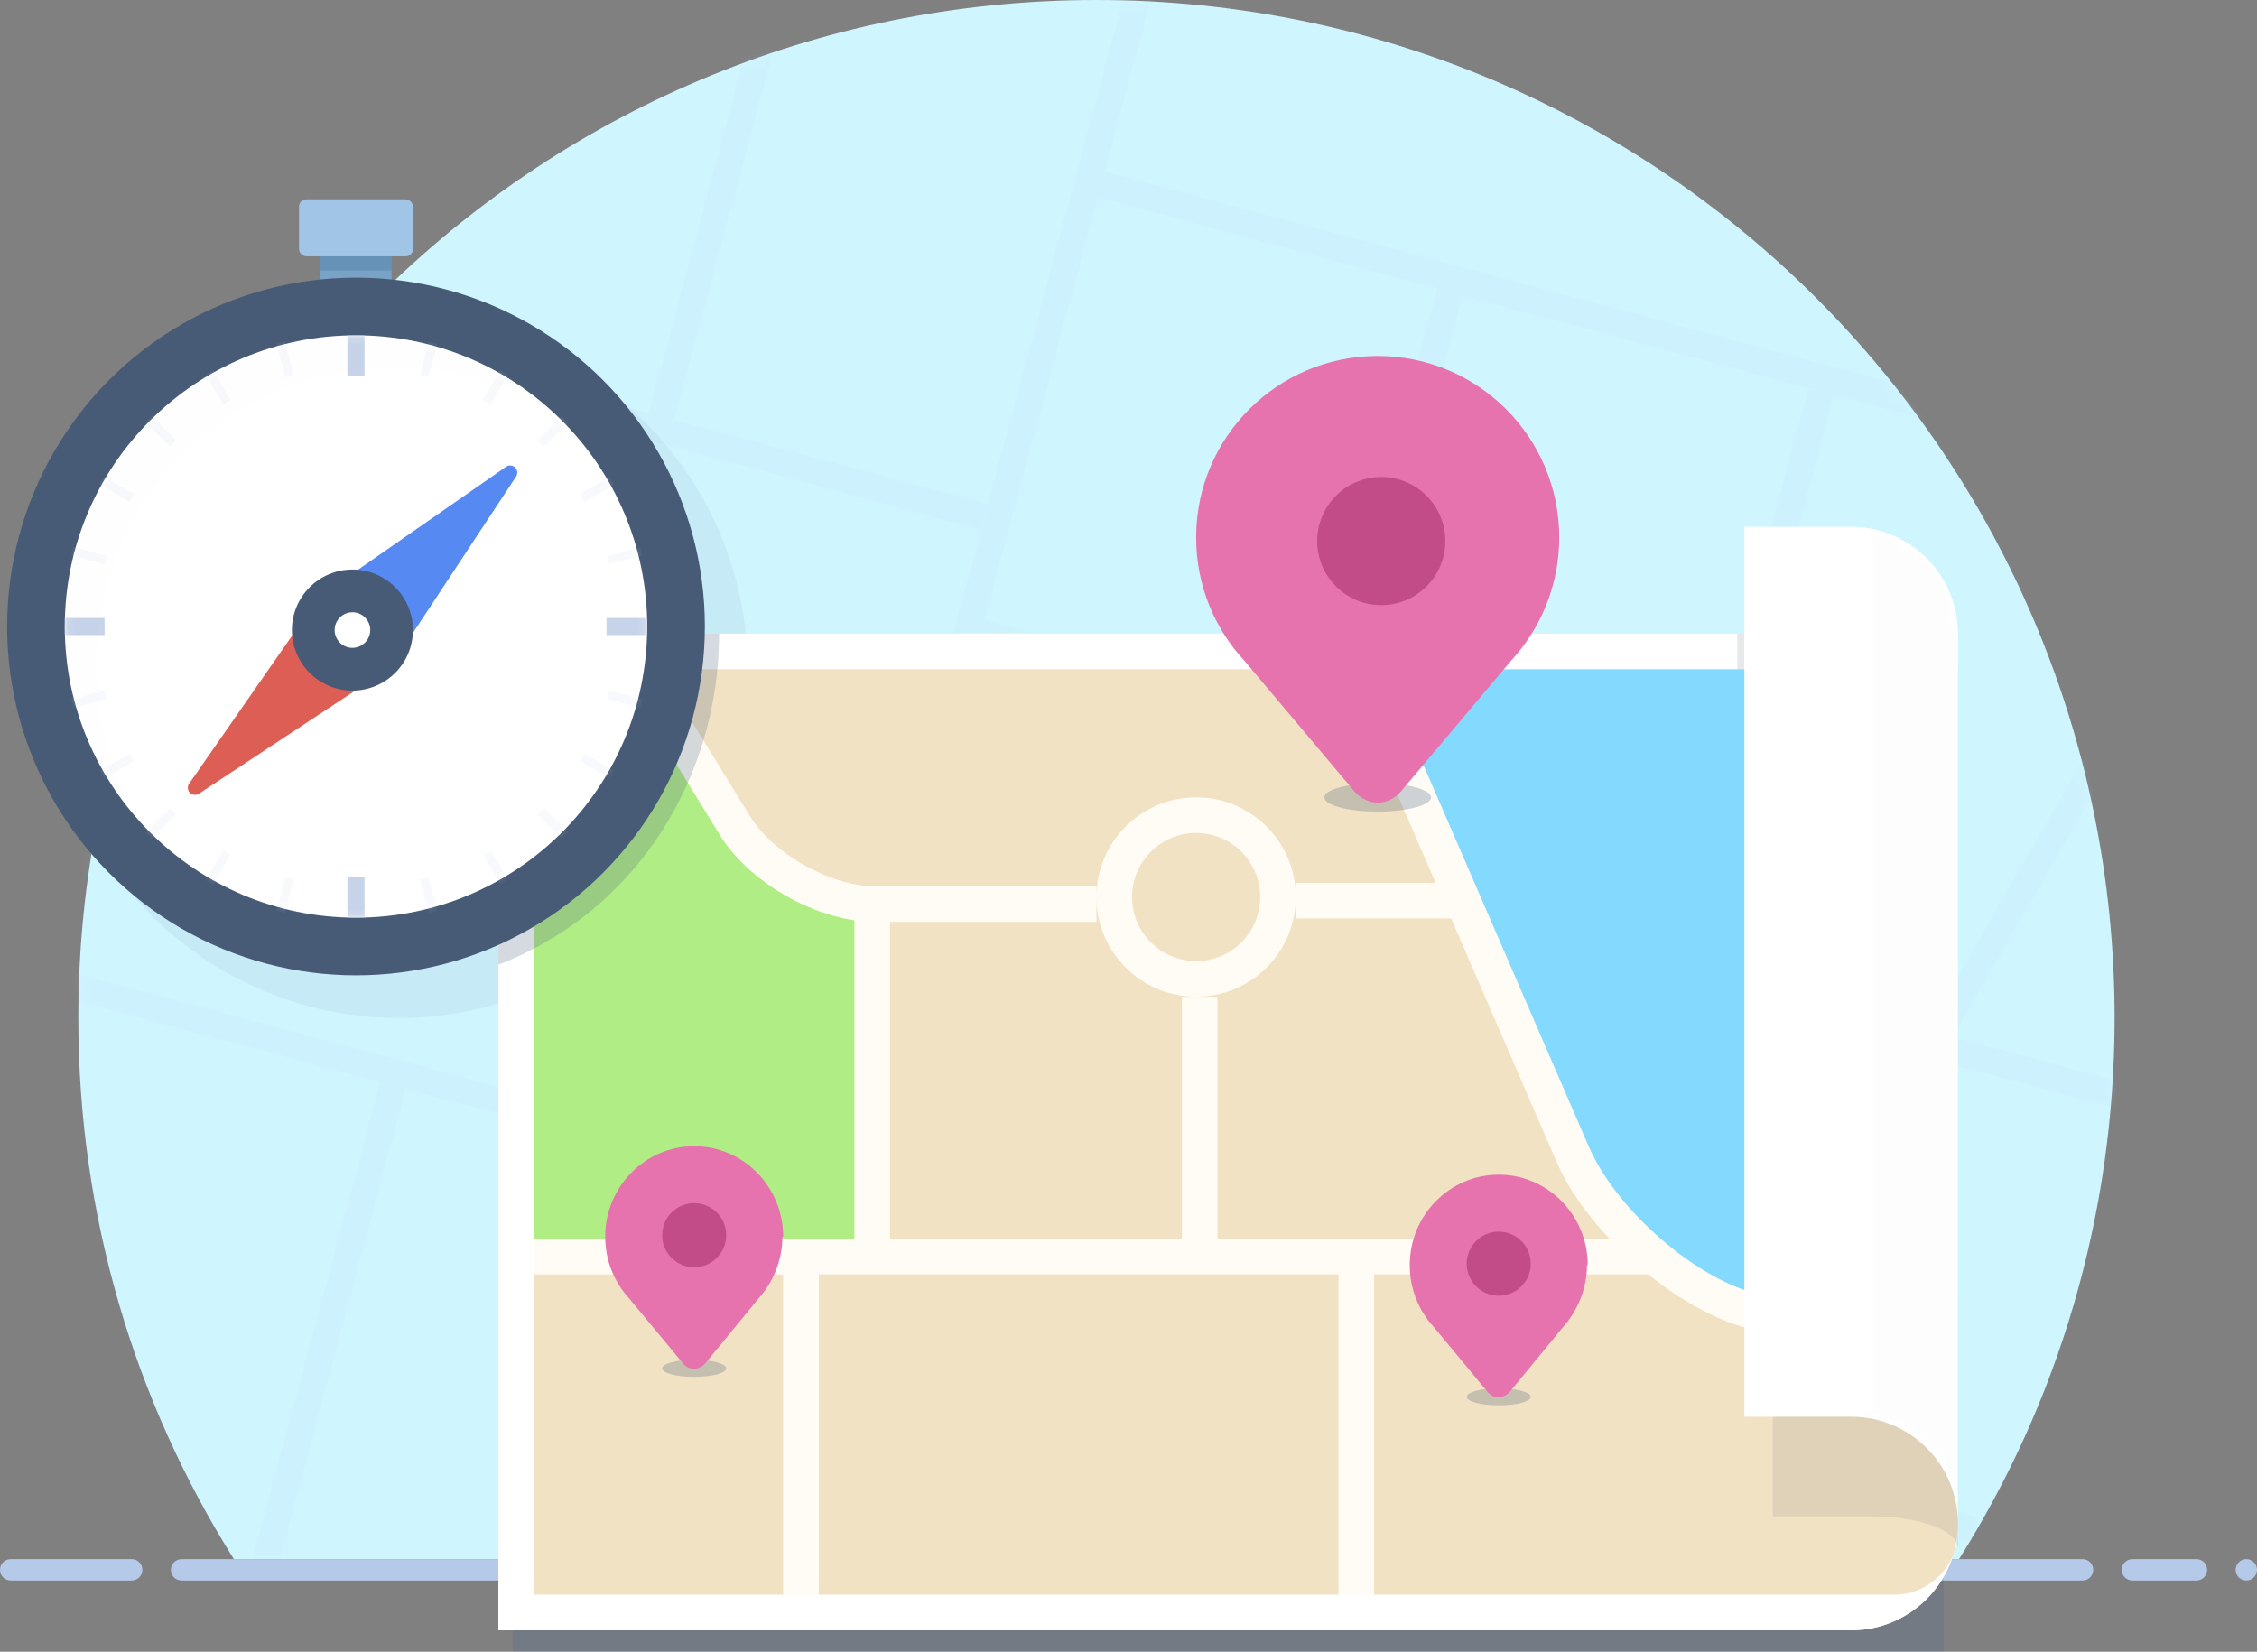 <svg xmlns="http://www.w3.org/2000/svg" width="317" height="232" viewBox="0 0 317 232" xmlns:xlink="http://www.w3.org/1999/xlink">
  <rect x="0" y="0" width="317" height="232" fill="#808080" stroke="none"/>
  <defs>
    <path id="b" d="M264.15 219C278 196.98 286 170.93 286 143 286 64.02 221.98 0 143 0S0 64.02 0 143c0 27.93 8 53.98 21.85 76h242.3z"/>
    <path id="d" d="M0 125V0h15c8.28 0 15 6.72 15 15v125c0-8.28-6.72-15-15-15H0z"/>
    <ellipse id="a" cx="49" cy="13" rx="13" ry="13"/>
    <mask id="f" width="26" height="26" x="0" y="0" fill="#fff">
      <use xlink:href="#a"/>
    </mask>
    <ellipse id="g" cx="49" cy="49" rx="40.9" ry="40.9"/>
  </defs>
  <g fill="none" fill-rule="evenodd" transform="translate(-71 -40)">
    <path d="M0 0h450v300H0z"/>
    <g transform="translate(82 40)">
      <mask id="c" fill="#fff">
        <use xlink:href="#b"/>
      </mask>
      <use fill="#CFF5FF" xlink:href="#b"/>
      <path fill="#BCDDFC" d="M51.04 97.46l-73.54-19.7-13.25 49.45 138.48 37.2 7.83-29.2-43.62-11.7c-6.13-1.6-12.03-7.82-13.36-14.03l-2.54-11.9zm-.88-4.1l-71.7-19.2 9.88-36.87L41.2 51.4l8.96 41.92zm-4.92-40.83l81.6 21.86.95-3.6L83.7 59l19.6-73.13 50.87-13.64L111.5 131.5l-43.6-11.7c-4.77-1.27-9.65-6.4-10.68-11.25L45.24 52.53zm-2.4-4.5l-22.06-5.9 9.85-36.8L99.17-13 80.13 58.02l-35.77-9.58-.15-.7-1.3.3zm-79.56 82.78l-21.68 81-3.6-.9L10.3-59l3.58.96L-4.6 10.93l175.7-47.08.97 3.6-13.72 3.67-14.2 52.98L304.4 67.04l18.8-32.56 3.22 1.86-36.6 63.4 58.3 15.64-.96 3.6-59.27-15.9-24.6 42.58 33.8 9.06-1 3.6-34.8-9.32-31.3 54.25 36.9 9.9-1 3.6L228 206.6l-41.34 71.6-2.54-1.5-.74-.2 9.14-34.2-99.8-26.8-6.5 24.3-3.6-.98 19.02-71.05L46 152.95 23.86 235.7l-3.6-.96L42.42 152l-79.14-21.2zm31-115.7l-4.97 18.6 27.9 7.5 9.3-34.7-32.2 8.6zm187.22 179l-10.36 38.7-3.6-.9 10.36-38.63-22.48-6.02.96-3.6 48.56 13.04-.96 3.6-22.48-6.03zm12.12 44.7l20.48-76.4-48.56-13-13.74 51.3c-1.2 4.5-5.8 7.16-10.26 5.96L98.38 195l-4.58 17.07 20.68 5.55 4.58-17.1 3.6.95-4.58 17.1-3.6-.97 79.14 21.2zm21.44-80l16.26-60.6-41.1 9.2c-2.43 6.57-9.1 10.5-15.98 9.58l-7.74 28.88 48.56 13.03zm-99.8-26.8l11.07-41.3 35.18 9.47c-.9 6.73 2.9 13.27 9.2 15.8L163 144.8 115.3 132zm-.98 3.6l-14.94 55.8L142.5 203c2.48.67 5.04-.8 5.7-3.28l13.74-51.27-47.66-12.78zm94.26 61.9l15.66-58.4 33.46 9-31.33 54.27-17.8-4.77zm-.96 3.6l-16.83 62.8 33.66-58.3-16.8-4.5zm17.6-65.6l10.24-38.23.2-.04-.08-.4 11.06-41.4-3.6-.94-10.6 39.6-41.27 9.25c.53-6.4-3.2-12.5-9.23-15l12.55-46.8 108.03 28.9-42.9 74.3-34.4-9.2zm-97.9-48.4l15.92-59.4 47.66 12.8-12.56 46.9c-6.73-.93-13.27 2.84-15.82 9.13l-35.2-9.42zM7.2 85.7l3.6.97-13.26 49.46-3.6-.97L7.17 85.7zm166.2 27.2c5.96 1.6 12.08-1.95 13.68-7.9 1.6-5.97-1.94-12.1-7.9-13.7-5.96-1.6-12.08 1.95-13.68 7.9-1.6 5.97 1.94 12.1 7.9 13.7z" opacity=".32" mask="url(#c)"/>
    </g>
    <circle cx="127" cy="134" r="49" fill="#485B76" opacity=".07"/>
    <path fill="#B5CAE9" d="M95 260.5c0-.83.67-1.5 1.5-1.5h267c.83 0 1.5.67 1.5 1.5s-.67 1.5-1.5 1.5h-267c-.83 0-1.5-.67-1.5-1.5zm-24 0c0-.83.67-1.5 1.5-1.5h17c.83 0 1.5.67 1.5 1.5s-.67 1.5-1.5 1.5h-17c-.83 0-1.5-.67-1.5-1.5zm298 0c0-.83.68-1.5 1.5-1.5h9c.83 0 1.5.67 1.5 1.5s-.68 1.5-1.5 1.5h-9c-.83 0-1.5-.67-1.5-1.5zm16 0c0-.83.67-1.5 1.5-1.5s1.5.67 1.5 1.5-.67 1.5-1.5 1.5-1.5-.67-1.5-1.5z"/>
    <path fill="#194FA4" opacity=".11" d="M143 133h201v139H143z"/>
    <path fill="#F2E2C4" d="M141 129h205v125c0 8.28-6.72 15-15 15H141V129z"/>
    <path fill="#B1ED85" d="M144 133h15.5l17 26.5L194 169v46h-50"/>
    <path fill="#84D9FF" d="M264 133h79.5v103l-37.48-16.97c-5.54-2.5-11.82-9.12-14.04-14.77L264 133z"/>
    <path fill="#FFFCF6" d="M191 169.27c-7.33-1.1-15.23-6-18.93-12.04l-16-26.05 4.25-2.62 16 26.06c3.3 5.38 11.37 9.88 17.68 9.88h31v5h-29V214h-5v-44.73zM264 219h38.5c4.1 3.3 8.63 5.93 12.93 7.28l28.2 8.85 1.5-4.77-28.2-8.85c-8.8-2.7-19.13-12-22.8-20.5l-31.33-72.3-4.6 2 14.45 33.3H253v5h21.82l14.73 34c1.62 3.8 4.3 7.6 7.54 11H143v5h38v48.8h5V219h73v48.72h5V219zm-27-39v34h5v-34h-5zm2 0c-7.73 0-14-6.27-14-14s6.27-14 14-14 14 6.27 14 14-6.27 14-14 14zm0-5c4.97 0 9-4.03 9-9s-4.03-9-9-9-9 4.03-9 9 4.03 9 9 9z"/>
    <ellipse cx="264.5" cy="152" fill="#485B76" opacity=".26" rx="7.5" ry="2"/>
    <ellipse cx="168.5" cy="232.2" fill="#485B76" opacity=".26" rx="4.5" ry="1.2"/>
    <path fill="#FFF" d="M146 264h191c4.97 0 9-4.03 9-9V134H146v130zm-5-135h205v125c0 8.28-6.72 15-15 15H141V129z"/>
    <path fill="#485B76" opacity=".14" d="M315 129h1v5h-1z"/>
    <path fill="#485B76" d="M172 129h-31v46.5c19.5-7.5 31-26.42 31-46.5z" opacity=".23"/>
    <path fill="#273346" d="M320 221h26v36.5c0-2.5-5.37-4.5-12-4.5h-14v-32z" opacity=".09"/>
    <g transform="translate(316 114)">
      <mask id="e" fill="#fff">
        <use xlink:href="#d"/>
      </mask>
      <use fill="#FFF" xlink:href="#d"/>
      <path fill="#B5C9E8" opacity=".15" mask="url(#e)" d="M18-9h30v149H18z"/>
    </g>
    <g transform="translate(239 90)">
      <path fill="#E673AD" d="M51 25.5C51 11.42 39.58 0 25.5 0S0 11.42 0 25.5c0 6.72 2.6 12.83 6.84 17.38L22.2 61.12c1.82 2.15 4.77 2.16 6.6 0l15.42-18.3C48.42 38.27 51 32.18 51 25.5z"/>
      <ellipse cx="26" cy="26" fill="#C24C87" rx="9" ry="9"/>
    </g>
    <g transform="translate(72 50)">
      <use stroke="#485B76" stroke-width="5" mask="url(#f)" xlink:href="#a"/>
      <path fill="#79A2C7" d="M44 26h10v4H44z"/>
      <path fill="#42709A" opacity=".33" d="M44 26h10v2H44z"/>
      <rect width="16" height="8" x="41" y="18" fill="#A1C5E6" rx="1"/>
      <g transform="translate(0 29)">
        <circle cx="49" cy="49" r="49" fill="#485B76"/>
        <mask id="h" fill="#fff">
          <use xlink:href="#g"/>
        </mask>
        <use fill="#FFF" xlink:href="#g"/>
        <path fill="#DBE3F0" d="M19.44 20.3l.86-.86 3.42 3.43-.86.86-3.42-3.43zm59.36 0l-.86-.86-3.43 3.43.9.86 3.5-3.43zM19.44 77.95l.86.86 3.42-3.4-.86-.8-3.42 3.4zm59.36 0l-.86.86-3.43-3.4.9-.8 3.5 3.4zm-65.8-49l.6-1.04 4.2 2.5-.6 1.1L13 29zM70.32 13.6l-1.06-.6-2.42 4.2 1.06.6 2.43-4.2zM27.9 84.65l1.06.6 2.42-4.2-1.05-.6-2.42 4.2zM85.26 69.3l-.6 1.04-4.2-2.44.6-1.05 4.2 2.44zM9 39l.32-1.17L14 39.1l-.3 1.16L9 39zM60.4 9.32L59.24 9 58 13.7l1.16.3 1.25-4.68zm-22.57 79.6l1.17.32 1.25-4.7-1.17-.3-1.25 4.7zm51.4-29.67l-.3 1.17-4.7-1.26.32-1.18 4.68 1.27zM27.9 13.6l1.06-.6 2.42 4.2-1.05.6-2.42-4.2zm57.35 15.36l-.6-1.05-4.2 2.5.6 1.1 4.2-2.4zM13 69.3l.6 1.04 4.2-2.44-.6-1.05L13 69.3zm57.33 15.35l-1.06.6-2.42-4.2 1.06-.6 2.5 4.2zM37.83 9.32L39 9l1.25 4.7-1.17.3-1.25-4.68zM89.23 39l-.3-1.17-4.7 1.26.32 1.1 4.68-1.2zM9 59.25l.32 1.17L14 59.16l-.3-1.18L9 59.25zm51.4 29.68l-1.17.3L58 84.56l1.16-.3 1.25 4.68z" opacity=".45" mask="url(#h)"/>
        <path fill="#C6D3E8" d="M47.8 8.1h2.4v5.67h-2.4V8.1zm0 76.13h2.4v5.67h-2.4v-5.67zM84.22 47.8h5.67v2.4h-5.7v-2.4zm-76.13 0h5.6v2.4H8.1v-2.4z" mask="url(#h)"/>
        <path fill="#678CC1" d="M76.2 18.46C69 12.02 59.46 8.1 49 8.1 26.4 8.1 8.1 26.4 8.1 49c0 10.45 3.92 19.98 10.36 27.2-3.77-6.3-5.93-13.68-5.93-21.56 0-23.26 18.85-42.1 42.1-42.1 7.9 0 15.27 2.15 21.58 5.92z" opacity=".1" mask="url(#h)"/>
      </g>
      <path fill="#DC5E54" d="M43.7 74l9.9 9.9-26.68 17.6c-.38.24-.94.18-1.26-.14-.32-.33-.37-.9-.12-1.25L43.7 74z"/>
      <path fill="#5789F2" d="M44 73.7l9.9 9.9 17.6-26.68c.24-.38.18-.94-.14-1.26-.33-.32-.9-.37-1.25-.12L44 73.7z"/>
      <circle cx="48.5" cy="78.5" r="8.5" fill="#485B76"/>
      <ellipse cx="48.5" cy="78.5" fill="#FFF" rx="2.5" ry="2.5"/>
    </g>
    <g transform="translate(156 201)">
      <path fill="#E673AD" d="M25 12.7C25 5.7 19.4 0 12.5 0S0 5.7 0 12.7c0 3.35 1.27 6.4 3.35 8.66l7.54 9.1c.8 1.06 2.3 1.06 3.2 0l7.5-9.13c2-2.27 3.3-5.3 3.3-8.63z"/>
      <circle cx="12.5" cy="12.5" r="4.5" fill="#C24C87"/>
    </g>
    <ellipse cx="281.5" cy="236.2" fill="#485B76" opacity=".26" rx="4.5" ry="1.2"/>
    <g transform="translate(269 205)">
      <path fill="#E673AD" d="M25 12.7C25 5.7 19.4 0 12.5 0S0 5.7 0 12.7c0 3.35 1.27 6.4 3.35 8.66l7.54 9.1c.8 1.06 2.3 1.06 3.2 0l7.5-9.13c2-2.27 3.3-5.3 3.3-8.63z"/>
      <circle cx="12.5" cy="12.5" r="4.5" fill="#C24C87"/>
    </g>
  </g>
</svg>
